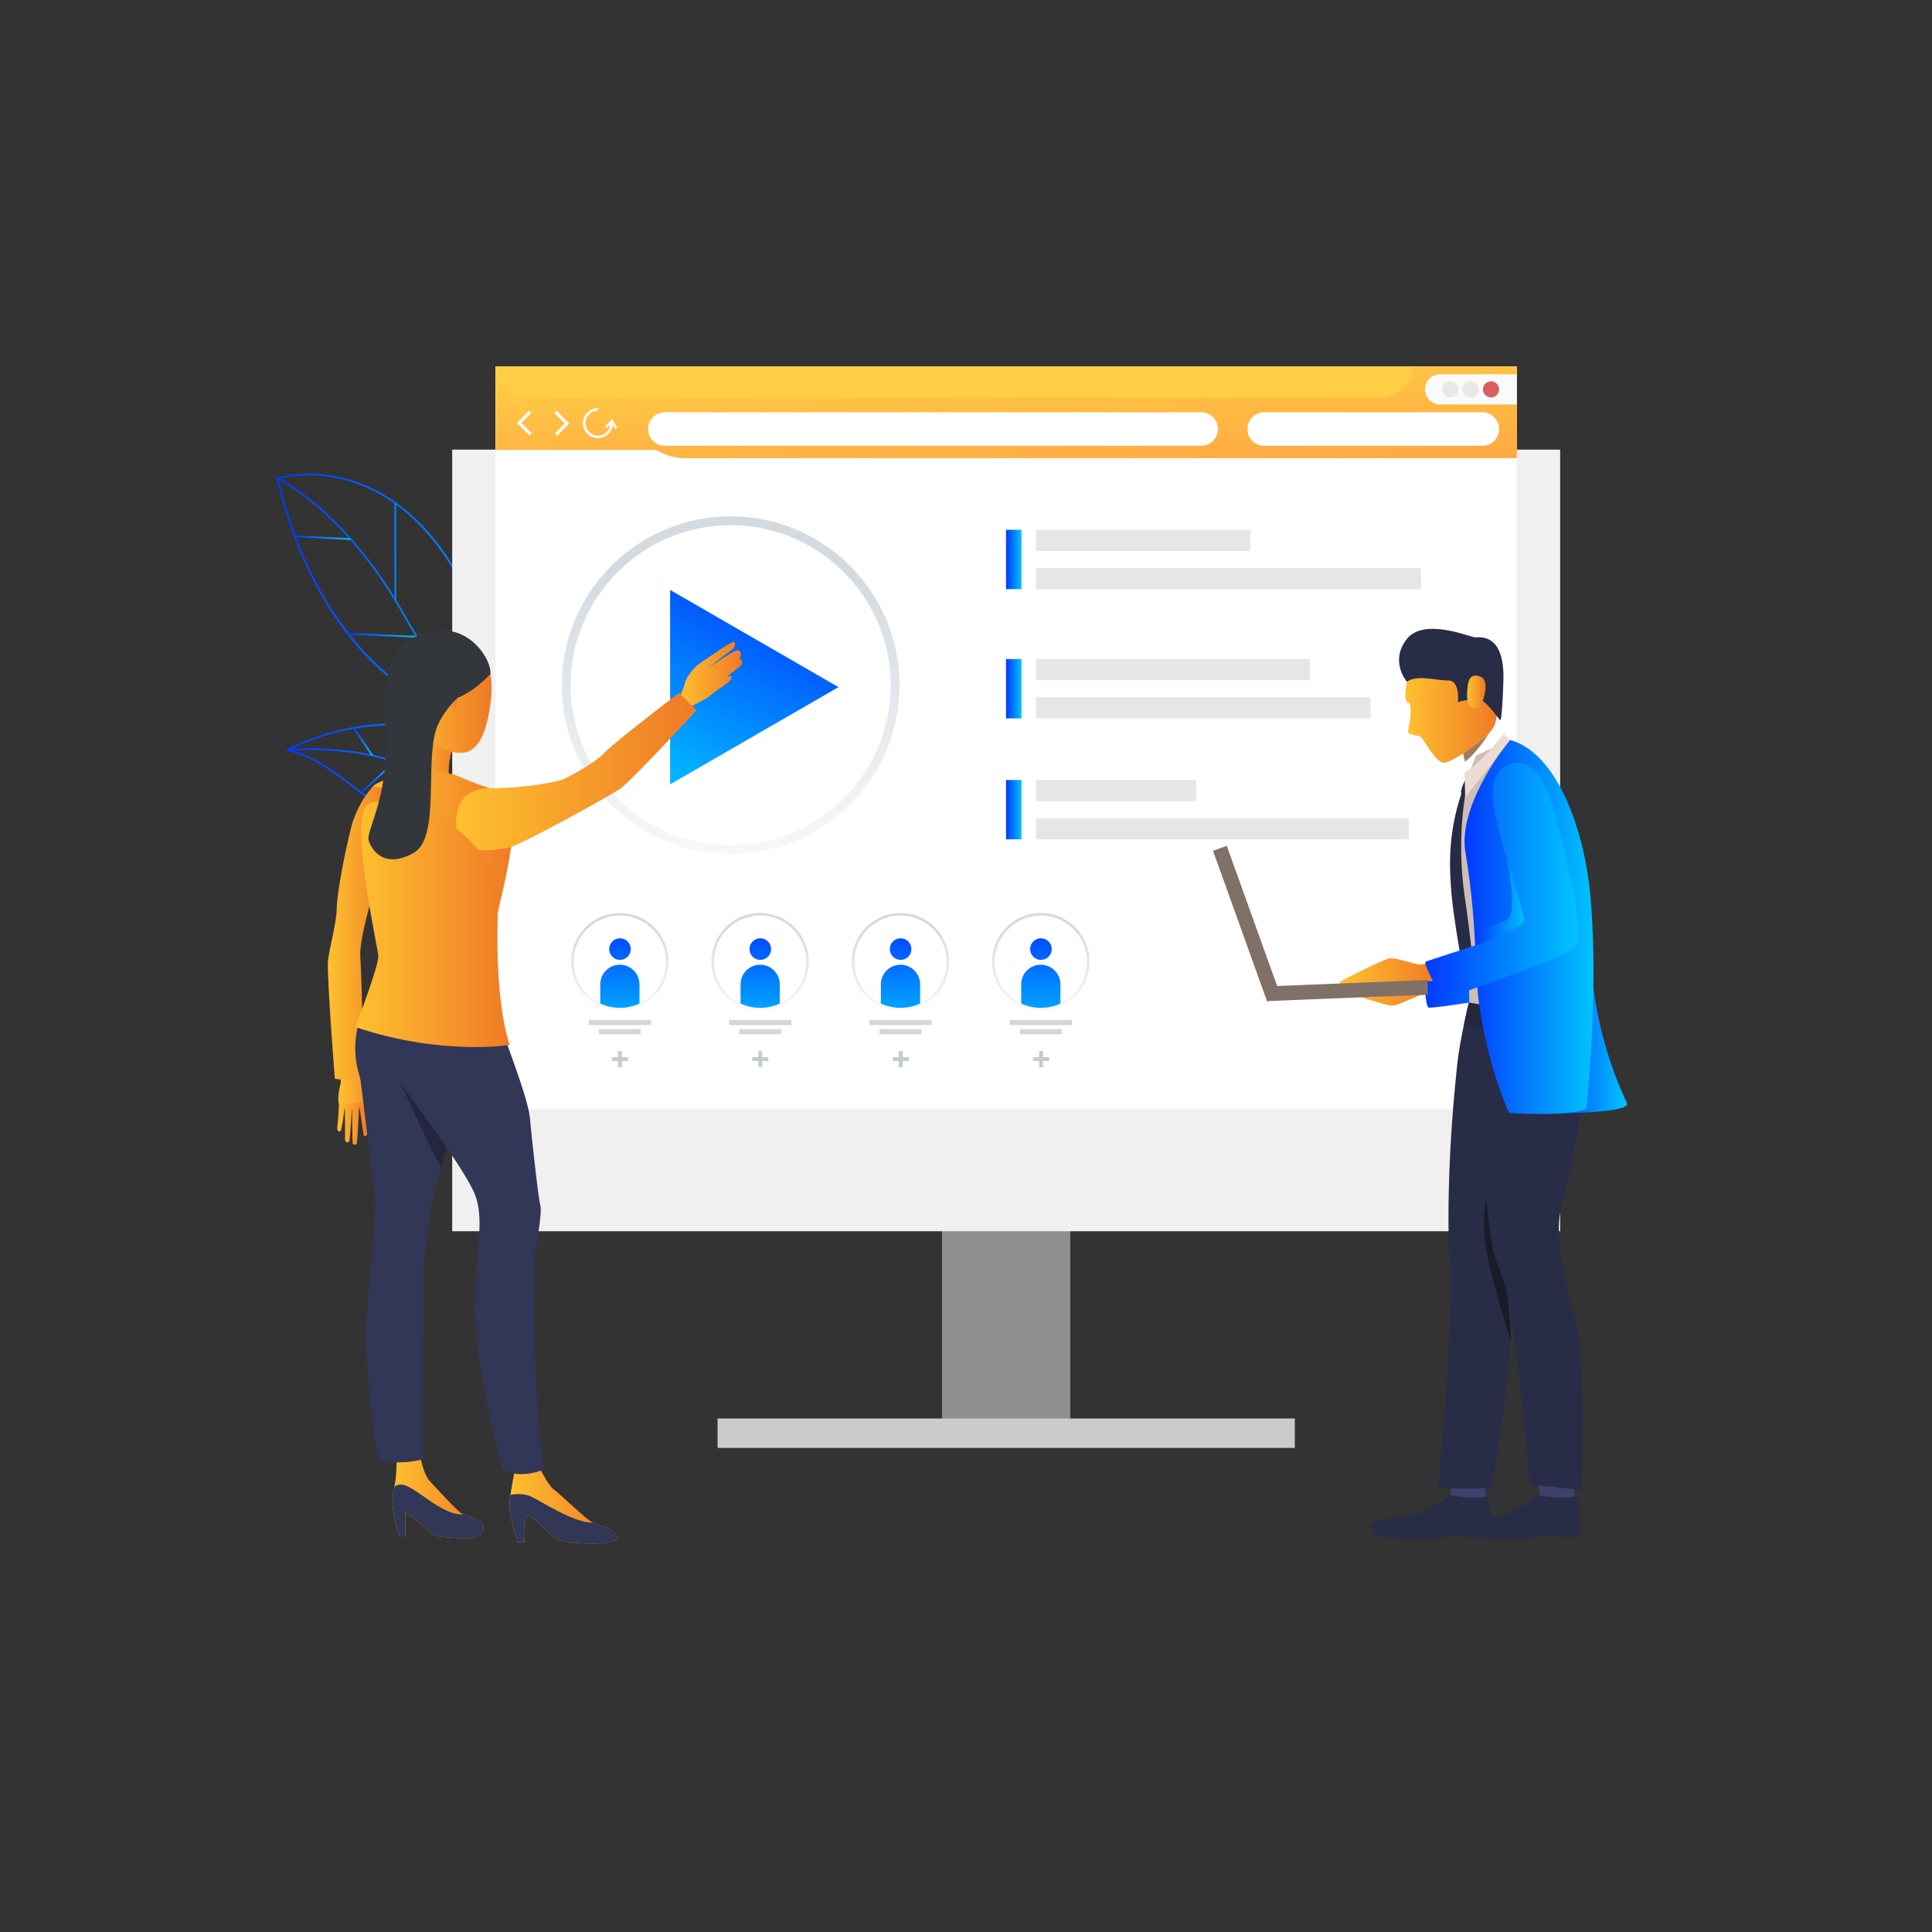 <?xml version="1.0" encoding="UTF-8"?> <!-- Generator: Adobe Illustrator 24.1.1, SVG Export Plug-In . SVG Version: 6.00 Build 0) --> <svg xmlns="http://www.w3.org/2000/svg" xmlns:xlink="http://www.w3.org/1999/xlink" version="1.1" id="_x3C_Layer_x3E_" x="0px" y="0px" viewBox="0 0 320 320" style="enable-background:new 0 0 320 320;" xml:space="preserve"><rect x="0" y="0" width="320" height="320" fill="#333333" stroke="none"/> <g> <g> <g> <linearGradient id="SVGID_1_" gradientUnits="userSpaceOnUse" x1="47.621" y1="129.474" x2="91.181" y2="129.474"> <stop offset="0" style="stop-color:#0338FF"></stop> <stop offset="1" style="stop-color:#00C4FF"></stop> </linearGradient> <path style="fill:url(#SVGID_1_);" d="M91.18,135.02c-0.03,0-2.77,0.03-6.61-0.7c-3.54-0.67-8.75-2.13-13.51-5.29 c-4.71-3.13-10.83-4.23-15.13-4.6c-4.66-0.4-8.25-0.05-8.29-0.05l-0.03-0.3c0.04,0,3.65-0.35,8.34,0.05 c4.33,0.37,10.5,1.48,15.27,4.65c4.72,3.14,9.89,4.59,13.4,5.25c3.8,0.72,6.53,0.7,6.55,0.7L91.18,135.02z"></path> </g> <g> <g> <g> <g> <linearGradient id="SVGID_2_" gradientUnits="userSpaceOnUse" x1="47.232" y1="130.231" x2="95.284" y2="130.231"> <stop offset="0" style="stop-color:#0338FF"></stop> <stop offset="1" style="stop-color:#00C4FF"></stop> </linearGradient> <path style="fill:url(#SVGID_2_);" d="M94.6,136.77c-3.14,3.55-16.49,5.74-24.41,1.6c-4.38-2.29-7.85-4.96-10.91-7.32 c-3.99-3.07-7.44-5.73-11.67-6.68l-0.37-0.08l0.33-0.19c0.06-0.04,6.26-3.58,15.11-4.18c5.2-0.35,10.28,0.38,15.11,2.15 c6.03,2.22,11.67,6.09,16.78,11.51l-0.11,0.1l0.11-0.1c0.9,0.95,0.98,1.98,0.22,2.98C94.72,136.63,94.66,136.7,94.6,136.77z M48.05,124.17c4.12,1.04,7.51,3.64,11.41,6.65c3.05,2.35,6.52,5.02,10.87,7.29c3.58,1.87,8.72,2.6,14.1,2.02 c4.56-0.5,8.49-1.91,9.95-3.55c0.06-0.06,0.11-0.13,0.16-0.19c0.66-0.87,0.59-1.74-0.2-2.59 C82.86,121.6,70.8,119.68,62.7,120.22C55.09,120.73,49.45,123.44,48.05,124.17z"></path> </g> </g> </g> </g> <g> <linearGradient id="SVGID_3_" gradientUnits="userSpaceOnUse" x1="58.447" y1="122.844" x2="61.788" y2="122.844"> <stop offset="0" style="stop-color:#0338FF"></stop> <stop offset="1" style="stop-color:#00C4FF"></stop> </linearGradient> <polygon style="fill:url(#SVGID_3_);" points="61.79,125.04 61.54,125.2 58.45,120.65 58.69,120.48 "></polygon> </g> <g> <linearGradient id="SVGID_4_" gradientUnits="userSpaceOnUse" x1="59.721" y1="128.717" x2="65.498" y2="128.717"> <stop offset="0" style="stop-color:#0338FF"></stop> <stop offset="1" style="stop-color:#00C4FF"></stop> </linearGradient> <polygon style="fill:url(#SVGID_4_);" points="65.5,126.25 59.92,131.4 59.72,131.18 65.3,126.03 "></polygon> </g> <g> <linearGradient id="SVGID_5_" gradientUnits="userSpaceOnUse" x1="70.358" y1="124.636" x2="71.292" y2="124.636"> <stop offset="0" style="stop-color:#0338FF"></stop> <stop offset="1" style="stop-color:#00C4FF"></stop> </linearGradient> <polygon style="fill:url(#SVGID_5_);" points="71.29,128.89 70.99,128.91 70.36,120.38 70.65,120.36 "></polygon> </g> </g> <g> <g> <linearGradient id="SVGID_6_" gradientUnits="userSpaceOnUse" x1="45.877" y1="100.918" x2="89.826" y2="100.918"> <stop offset="0" style="stop-color:#0338FF"></stop> <stop offset="1" style="stop-color:#00C4FF"></stop> </linearGradient> <path style="fill:url(#SVGID_6_);" d="M89.73,122.75c-0.04-0.01-3.62-1.29-8.18-4.42c-4.21-2.89-10.14-7.99-14.49-15.91 c-5.05-9.17-10.54-14.96-14.26-18.2c-4.03-3.51-6.9-4.86-6.93-4.88L46,79.09c0.03,0.01,2.93,1.38,6.98,4.91 c3.74,3.25,9.26,9.07,14.33,18.28c4.33,7.87,10.22,12.94,14.4,15.81c4.53,3.11,8.07,4.37,8.11,4.38L89.73,122.75z"></path> </g> <g> <g> <g> <g> <linearGradient id="SVGID_7_" gradientUnits="userSpaceOnUse" x1="45.767" y1="100.517" x2="100.653" y2="100.517"> <stop offset="0" style="stop-color:#0338FF"></stop> <stop offset="1" style="stop-color:#00C4FF"></stop> </linearGradient> <path style="fill:url(#SVGID_7_);" d="M100.65,122.03l-0.81,0.15c-0.03,0-2.67,0.48-6.74,0.41c-3.76-0.07-9.53-0.62-15.73-2.9 c-6.96-2.56-13.02-6.73-18.01-12.39c-6.23-7.07-10.79-16.51-13.56-28.04l-0.03-0.13l0.13-0.04c0.05-0.01,4.72-1.44,10.84,0.03 c3.59,0.86,6.96,2.54,10.03,4.98c3.83,3.05,7.2,7.31,10,12.67c6.31,12.06,12.26,18.26,16.14,21.33 c4.19,3.32,6.91,3.8,6.94,3.8L100.65,122.03z M46.11,79.32c6.26,25.9,20.5,36.09,31.35,40.09c6.16,2.27,11.9,2.82,15.63,2.89 c2.84,0.05,4.98-0.17,6.01-0.3c-1.07-0.34-3.33-1.27-6.38-3.68c-3.9-3.09-9.89-9.32-16.22-21.43 c-6.3-12.04-14.27-16.16-19.85-17.5C51.19,78.07,46.89,79.1,46.11,79.32z"></path> </g> </g> </g> </g> <g> <linearGradient id="SVGID_8_" gradientUnits="userSpaceOnUse" x1="57.624" y1="105.225" x2="69.08" y2="105.225"> <stop offset="0" style="stop-color:#0338FF"></stop> <stop offset="1" style="stop-color:#00C4FF"></stop> </linearGradient> <polygon style="fill:url(#SVGID_8_);" points="69.07,105.62 57.62,105.12 57.64,104.83 69.08,105.33 "></polygon> </g> <g> <linearGradient id="SVGID_9_" gradientUnits="userSpaceOnUse" x1="65.282" y1="91.298" x2="65.585" y2="91.298"> <stop offset="0" style="stop-color:#0338FF"></stop> <stop offset="1" style="stop-color:#00C4FF"></stop> </linearGradient> <polygon style="fill:url(#SVGID_9_);" points="65.59,99.33 65.3,99.33 65.28,83.26 65.57,83.26 "></polygon> </g> <g> <linearGradient id="SVGID_10_" gradientUnits="userSpaceOnUse" x1="48.826" y1="89.061" x2="58.108" y2="89.061"> <stop offset="0" style="stop-color:#0338FF"></stop> <stop offset="1" style="stop-color:#00C4FF"></stop> </linearGradient> <polygon style="fill:url(#SVGID_10_);" points="58.09,89.45 48.83,88.96 48.84,88.68 58.11,89.16 "></polygon> </g> </g> <g> <rect x="156.03" y="172.84" transform="matrix(-1 -1.224647e-16 1.224647e-16 -1 333.312 410.23)" style="fill:#8F8F8F;" width="21.25" height="64.55"></rect> </g> <g> <polygon style="fill:#F0F0F0;" points="74.9,203.93 258.41,203.93 258.41,203.93 258.41,74.47 258.41,74.47 74.9,74.47 "></polygon> </g> <rect x="118.85" y="234.95" style="fill:#CCCCCC;" width="95.61" height="4.87"></rect> <g> <rect x="82.09" y="60.7" transform="matrix(-1 -1.224647e-16 1.224647e-16 -1 333.312 244.342)" style="fill:#FFFFFF;" width="169.14" height="122.95"></rect> </g> <g> <linearGradient id="SVGID_11_" gradientUnits="userSpaceOnUse" x1="82.086" y1="68.121" x2="251.226" y2="68.121"> <stop offset="0" style="stop-color:#FF9F55"></stop> <stop offset="1" style="stop-color:#FFD255"></stop> </linearGradient> <polygon style="fill:url(#SVGID_11_);" points="82.09,75.55 251.23,75.55 251.23,60.7 82.09,60.7 "></polygon> </g> <path style="fill:#F5F7FF;" d="M110.47,70.93H91.96c-1.55,0-2.81-1.26-2.81-2.81l0,0c0-1.55,1.26-2.81,2.81-2.81h18.51 c1.55,0,2.81,1.26,2.81,2.81v0C113.27,69.67,112.02,70.93,110.47,70.93z"></path> <g> <g> <rect x="82.09" y="60.7" style="fill:#FFFFFF;" width="169.14" height="122.95"></rect> </g> <g> <g> <linearGradient id="SVGID_12_" gradientUnits="userSpaceOnUse" x1="167.692" y1="91.431" x2="166.228" y2="57.754"> <stop offset="0" style="stop-color:#FF9340"></stop> <stop offset="1" style="stop-color:#FFCE45"></stop> </linearGradient> <rect x="82.09" y="60.7" style="fill:url(#SVGID_12_);" width="169.14" height="13.82"></rect> </g> <g> <linearGradient id="SVGID_13_" gradientUnits="userSpaceOnUse" x1="178.844" y1="90.946" x2="177.38" y2="57.27"> <stop offset="0" style="stop-color:#FF9340"></stop> <stop offset="1" style="stop-color:#FFCE45"></stop> </linearGradient> <path style="fill:url(#SVGID_13_);" d="M251.23,75.88H113.47c-5.02,0-9.1-4.07-9.1-9.1v0h146.86V75.88z"></path> </g> <g> <path style="fill:#FFFFFF;" d="M198.95,73.84h-88.82c-1.54,0-2.78-1.25-2.78-2.78l0,0c0-1.54,1.25-2.78,2.78-2.78h88.82 c1.54,0,2.78,1.25,2.78,2.78l0,0C201.73,72.59,200.49,73.84,198.95,73.84z"></path> </g> <g> <path style="fill:#FFFFFF;" d="M245.51,73.84h-36.12c-1.54,0-2.78-1.25-2.78-2.78l0,0c0-1.54,1.25-2.78,2.78-2.78h36.12 c1.54,0,2.78,1.25,2.78,2.78l0,0C248.3,72.59,247.05,73.84,245.51,73.84z"></path> </g> <g> <g> <polygon style="fill:#FAFAFA;" points="92.29,72.16 91.9,71.77 93.54,70.14 91.81,68.42 92.19,68.04 94.3,70.14 "></polygon> </g> </g> <g> <g> <polygon style="fill:#FAFAFA;" points="87.71,72.16 85.6,70.05 87.61,68.04 87.99,68.42 86.36,70.05 88.09,71.77 "></polygon> </g> </g> <g> <path style="fill:#FAFAFA;" d="M102.25,70.8l-0.86-1.39l-1.16,1.19l0.31,0.3l0.53-0.54c-0.15,1.04-1,1.79-2.03,1.79 c-1.13,0-2.06-0.92-2.06-2.06c0-1.14,0.92-2.06,2.06-2.06V67.6c-1.38,0-2.49,1.12-2.49,2.49c0,1.38,1.12,2.49,2.49,2.49 c1.25,0,2.28-0.92,2.46-2.17l0.38,0.61L102.25,70.8z"></path> </g> <g> <path style="fill:#FAFAFA;" d="M251.23,66.99h-12.71c-1.38,0-2.5-1.12-2.5-2.5v0c0-1.38,1.12-2.5,2.5-2.5h12.71V66.99z"></path> </g> <g> <g> <path style="fill:#E8E8E8;" d="M241.56,64.49c0,0.74-0.6,1.34-1.34,1.34c-0.74,0-1.34-0.6-1.34-1.34s0.6-1.34,1.34-1.34 C240.96,63.15,241.56,63.75,241.56,64.49z"></path> </g> <g> <path style="fill:#E8E8E8;" d="M244.93,64.49c0,0.74-0.6,1.34-1.34,1.34c-0.74,0-1.34-0.6-1.34-1.34s0.6-1.34,1.34-1.34 C244.33,63.15,244.93,63.75,244.93,64.49z"></path> </g> <g> <path style="fill:#DA5E5E;" d="M248.3,64.49c0,0.74-0.6,1.34-1.34,1.34c-0.74,0-1.34-0.6-1.34-1.34s0.6-1.34,1.34-1.34 C247.7,63.15,248.3,63.75,248.3,64.49z"></path> </g> </g> <g> <linearGradient id="SVGID_14_" gradientUnits="userSpaceOnUse" x1="159.63" y1="88.824" x2="158.734" y2="73.592"> <stop offset="0" style="stop-color:#FF9340"></stop> <stop offset="1" style="stop-color:#FFCE45"></stop> </linearGradient> <path style="fill:url(#SVGID_14_);" d="M228.74,65.83H87.22c-2.84,0-5.14-2.3-5.14-5.14v0h151.79v0 C233.87,63.53,231.57,65.83,228.74,65.83z"></path> </g> </g> </g> <g> <g> <rect x="171.61" y="87.75" style="fill:#E6E6E6;" width="35.49" height="3.51"></rect> <rect x="171.61" y="94.07" style="fill:#E6E6E6;" width="63.76" height="3.51"></rect> <linearGradient id="SVGID_15_" gradientUnits="userSpaceOnUse" x1="166.629" y1="92.663" x2="169.193" y2="92.663"> <stop offset="0" style="stop-color:#0338FF"></stop> <stop offset="1" style="stop-color:#00C4FF"></stop> </linearGradient> <rect x="166.63" y="87.75" style="fill:url(#SVGID_15_);" width="2.56" height="9.83"></rect> </g> <g> <rect x="171.61" y="109.16" style="fill:#E6E6E6;" width="45.37" height="3.51"></rect> <rect x="171.61" y="115.48" style="fill:#E6E6E6;" width="55.4" height="3.51"></rect> <linearGradient id="SVGID_16_" gradientUnits="userSpaceOnUse" x1="166.629" y1="114.077" x2="169.193" y2="114.077"> <stop offset="0" style="stop-color:#0338FF"></stop> <stop offset="1" style="stop-color:#00C4FF"></stop> </linearGradient> <rect x="166.63" y="109.16" style="fill:url(#SVGID_16_);" width="2.56" height="9.83"></rect> </g> <g> <rect x="171.61" y="129.19" style="fill:#E6E6E6;" width="26.51" height="3.51"></rect> <rect x="171.61" y="135.51" style="fill:#E6E6E6;" width="61.75" height="3.51"></rect> <linearGradient id="SVGID_17_" gradientUnits="userSpaceOnUse" x1="166.629" y1="134.101" x2="169.193" y2="134.101"> <stop offset="0" style="stop-color:#0338FF"></stop> <stop offset="1" style="stop-color:#00C4FF"></stop> </linearGradient> <rect x="166.63" y="129.19" style="fill:url(#SVGID_17_);" width="2.56" height="9.83"></rect> </g> </g> <g> <rect x="99.2" y="170.46" style="fill:#D6D6D6;" width="6.94" height="0.85"></rect> <rect x="97.51" y="168.94" style="fill:#D6D6D6;" width="10.31" height="0.85"></rect> <linearGradient id="SVGID_18_" gradientUnits="userSpaceOnUse" x1="102.684" y1="152.482" x2="102.684" y2="171.661"> <stop offset="0" style="stop-color:#0338FF"></stop> <stop offset="1" style="stop-color:#00C4FF"></stop> </linearGradient> <path style="fill:url(#SVGID_18_);" d="M104.48,157.2c0,0.99-0.8,1.79-1.79,1.79c-0.99,0-1.79-0.8-1.79-1.79 c0-0.99,0.8-1.79,1.79-1.79C103.67,155.41,104.48,156.21,104.48,157.2z"></path> <linearGradient id="SVGID_19_" gradientUnits="userSpaceOnUse" x1="102.668" y1="152.482" x2="102.668" y2="171.661"> <stop offset="0" style="stop-color:#0338FF"></stop> <stop offset="1" style="stop-color:#00C4FF"></stop> </linearGradient> <path style="fill:url(#SVGID_19_);" d="M105.92,163.04v3.41c-0.99,0.45-2.09,0.7-3.25,0.7c-1.16,0-2.26-0.25-3.25-0.7v-3.41 c0-1.79,1.45-3.25,3.25-3.25C104.46,159.79,105.92,161.25,105.92,163.04z"></path> <g> <linearGradient id="SVGID_20_" gradientUnits="userSpaceOnUse" x1="102.668" y1="153.723" x2="102.668" y2="170.518"> <stop offset="0" style="stop-color:#D3DAE0"></stop> <stop offset="1" style="stop-color:#FFFFFF"></stop> </linearGradient> <path style="fill:url(#SVGID_20_);" d="M102.67,167.36c-1.16,0-2.29-0.24-3.34-0.72c-2.88-1.31-4.74-4.19-4.74-7.35 c0-4.45,3.62-8.07,8.07-8.07c4.45,0,8.07,3.62,8.07,8.07c0,3.16-1.86,6.04-4.74,7.35C104.95,167.12,103.83,167.36,102.67,167.36z M102.67,151.64c-4.22,0-7.65,3.43-7.65,7.65c0,2.99,1.76,5.73,4.49,6.96c0.99,0.45,2.06,0.68,3.16,0.68 c1.1,0,2.17-0.23,3.16-0.68c2.73-1.24,4.49-3.97,4.49-6.96C110.31,155.07,106.88,151.64,102.67,151.64z"></path> </g> </g> <g> <g> <linearGradient id="SVGID_21_" gradientUnits="userSpaceOnUse" x1="121.019" y1="94.193" x2="121.019" y2="152.4"> <stop offset="0" style="stop-color:#D3DAE0"></stop> <stop offset="1" style="stop-color:#FFFFFF"></stop> </linearGradient> <path style="fill:url(#SVGID_21_);" d="M121.02,141.46c-4.03,0-7.92-0.84-11.56-2.49c-9.97-4.53-16.41-14.53-16.41-25.48 c0-15.42,12.55-27.97,27.97-27.97s27.97,12.55,27.97,27.97c0,10.95-6.44,20.95-16.41,25.48 C128.94,140.62,125.05,141.46,121.02,141.46z M121.02,86.99c-14.61,0-26.5,11.89-26.5,26.5c0,10.37,6.1,19.84,15.55,24.14 c3.44,1.57,7.13,2.36,10.95,2.36c3.82,0,7.51-0.79,10.95-2.36c9.44-4.29,15.55-13.77,15.55-24.14 C147.52,98.88,135.63,86.99,121.02,86.99z"></path> </g> </g> <g> <rect x="122.44" y="170.46" style="fill:#D6D6D6;" width="6.94" height="0.85"></rect> <rect x="120.76" y="168.94" style="fill:#D6D6D6;" width="10.31" height="0.85"></rect> <linearGradient id="SVGID_22_" gradientUnits="userSpaceOnUse" x1="125.927" y1="152.482" x2="125.927" y2="171.661"> <stop offset="0" style="stop-color:#0338FF"></stop> <stop offset="1" style="stop-color:#00C4FF"></stop> </linearGradient> <path style="fill:url(#SVGID_22_);" d="M127.72,157.2c0,0.99-0.8,1.79-1.79,1.79c-0.99,0-1.79-0.8-1.79-1.79 c0-0.99,0.8-1.79,1.79-1.79C126.92,155.41,127.72,156.21,127.72,157.2z"></path> <linearGradient id="SVGID_23_" gradientUnits="userSpaceOnUse" x1="125.911" y1="152.482" x2="125.911" y2="171.661"> <stop offset="0" style="stop-color:#0338FF"></stop> <stop offset="1" style="stop-color:#00C4FF"></stop> </linearGradient> <path style="fill:url(#SVGID_23_);" d="M129.16,163.04v3.41c-0.99,0.45-2.09,0.7-3.25,0.7c-1.16,0-2.26-0.25-3.25-0.7v-3.41 c0-1.79,1.45-3.25,3.25-3.25C127.71,159.79,129.16,161.25,129.16,163.04z"></path> <g> <linearGradient id="SVGID_24_" gradientUnits="userSpaceOnUse" x1="125.911" y1="153.723" x2="125.911" y2="170.518"> <stop offset="0" style="stop-color:#D3DAE0"></stop> <stop offset="1" style="stop-color:#FFFFFF"></stop> </linearGradient> <path style="fill:url(#SVGID_24_);" d="M125.91,167.36c-1.16,0-2.29-0.24-3.34-0.72c-2.88-1.31-4.74-4.19-4.74-7.35 c0-4.45,3.62-8.07,8.07-8.07c4.45,0,8.07,3.62,8.07,8.07c0,3.16-1.86,6.04-4.74,7.35C128.2,167.12,127.07,167.36,125.91,167.36z M125.91,151.64c-4.22,0-7.65,3.43-7.65,7.65c0,2.99,1.76,5.73,4.49,6.96c0.99,0.45,2.06,0.68,3.16,0.68 c1.1,0,2.17-0.23,3.16-0.68c2.73-1.24,4.49-3.97,4.49-6.96C133.56,155.07,130.13,151.64,125.91,151.64z"></path> </g> </g> <g> <rect x="145.68" y="170.46" style="fill:#D6D6D6;" width="6.94" height="0.85"></rect> <rect x="144" y="168.94" style="fill:#D6D6D6;" width="10.31" height="0.85"></rect> <linearGradient id="SVGID_25_" gradientUnits="userSpaceOnUse" x1="149.169" y1="152.482" x2="149.169" y2="171.661"> <stop offset="0" style="stop-color:#0338FF"></stop> <stop offset="1" style="stop-color:#00C4FF"></stop> </linearGradient> <path style="fill:url(#SVGID_25_);" d="M150.96,157.2c0,0.99-0.8,1.79-1.79,1.79c-0.99,0-1.79-0.8-1.79-1.79 c0-0.99,0.8-1.79,1.79-1.79C150.16,155.41,150.96,156.21,150.96,157.2z"></path> <linearGradient id="SVGID_26_" gradientUnits="userSpaceOnUse" x1="149.154" y1="152.482" x2="149.154" y2="171.661"> <stop offset="0" style="stop-color:#0338FF"></stop> <stop offset="1" style="stop-color:#00C4FF"></stop> </linearGradient> <path style="fill:url(#SVGID_26_);" d="M152.4,163.04v3.41c-0.99,0.45-2.09,0.7-3.25,0.7c-1.16,0-2.26-0.25-3.25-0.7v-3.41 c0-1.79,1.45-3.25,3.25-3.25C150.95,159.79,152.4,161.25,152.4,163.04z"></path> <g> <linearGradient id="SVGID_27_" gradientUnits="userSpaceOnUse" x1="149.154" y1="153.723" x2="149.154" y2="170.518"> <stop offset="0" style="stop-color:#D3DAE0"></stop> <stop offset="1" style="stop-color:#FFFFFF"></stop> </linearGradient> <path style="fill:url(#SVGID_27_);" d="M149.15,167.36c-1.16,0-2.29-0.24-3.34-0.72c-2.88-1.31-4.74-4.19-4.74-7.35 c0-4.45,3.62-8.07,8.07-8.07c4.45,0,8.07,3.62,8.07,8.07c0,3.16-1.86,6.04-4.74,7.35C151.44,167.12,150.32,167.36,149.15,167.36z M149.15,151.64c-4.22,0-7.65,3.43-7.65,7.65c0,2.99,1.76,5.73,4.49,6.96c0.99,0.45,2.06,0.68,3.16,0.68 c1.1,0,2.17-0.23,3.16-0.68c2.73-1.24,4.49-3.97,4.49-6.96C156.8,155.07,153.37,151.64,149.15,151.64z"></path> </g> </g> <g> <rect x="168.93" y="170.46" style="fill:#D6D6D6;" width="6.94" height="0.85"></rect> <rect x="167.24" y="168.94" style="fill:#D6D6D6;" width="10.31" height="0.85"></rect> <linearGradient id="SVGID_28_" gradientUnits="userSpaceOnUse" x1="172.412" y1="152.482" x2="172.412" y2="171.661"> <stop offset="0" style="stop-color:#0338FF"></stop> <stop offset="1" style="stop-color:#00C4FF"></stop> </linearGradient> <path style="fill:url(#SVGID_28_);" d="M174.2,157.2c0,0.99-0.8,1.79-1.79,1.79c-0.99,0-1.79-0.8-1.79-1.79 c0-0.99,0.8-1.79,1.79-1.79C173.4,155.41,174.2,156.21,174.2,157.2z"></path> <linearGradient id="SVGID_29_" gradientUnits="userSpaceOnUse" x1="172.396" y1="152.482" x2="172.396" y2="171.661"> <stop offset="0" style="stop-color:#0338FF"></stop> <stop offset="1" style="stop-color:#00C4FF"></stop> </linearGradient> <path style="fill:url(#SVGID_29_);" d="M175.64,163.04v3.41c-0.99,0.45-2.09,0.7-3.25,0.7c-1.16,0-2.26-0.25-3.25-0.7v-3.41 c0-1.79,1.45-3.25,3.25-3.25C174.19,159.79,175.64,161.25,175.64,163.04z"></path> <g> <linearGradient id="SVGID_30_" gradientUnits="userSpaceOnUse" x1="172.396" y1="153.723" x2="172.396" y2="170.518"> <stop offset="0" style="stop-color:#D3DAE0"></stop> <stop offset="1" style="stop-color:#FFFFFF"></stop> </linearGradient> <path style="fill:url(#SVGID_30_);" d="M172.4,167.36c-1.16,0-2.29-0.24-3.34-0.72c-2.88-1.31-4.74-4.19-4.74-7.35 c0-4.45,3.62-8.07,8.07-8.07c4.45,0,8.07,3.62,8.07,8.07c0,3.16-1.86,6.04-4.74,7.35C174.68,167.12,173.56,167.36,172.4,167.36z M172.4,151.64c-4.22,0-7.65,3.43-7.65,7.65c0,2.99,1.76,5.73,4.49,6.96c0.99,0.45,2.06,0.68,3.16,0.68 c1.1,0,2.17-0.23,3.16-0.68c2.73-1.24,4.49-3.97,4.49-6.96C180.04,155.07,176.61,151.64,172.4,151.64z"></path> </g> </g> <g> <rect x="102.35" y="174.08" style="fill:#C5CCD1;" width="0.64" height="2.68"></rect> <rect x="102.35" y="174.08" transform="matrix(-1.836970e-16 1 -1 -1.836970e-16 278.089 72.752)" style="fill:#C5CCD1;" width="0.64" height="2.68"></rect> </g> <g> <rect x="125.61" y="174.08" style="fill:#C5CCD1;" width="0.64" height="2.68"></rect> <rect x="125.61" y="174.08" transform="matrix(-1.836970e-16 1 -1 -1.836970e-16 301.347 49.494)" style="fill:#C5CCD1;" width="0.64" height="2.68"></rect> </g> <g> <rect x="148.87" y="174.08" style="fill:#C5CCD1;" width="0.64" height="2.68"></rect> <rect x="148.87" y="174.08" transform="matrix(-1.836970e-16 1 -1 -1.836970e-16 324.606 26.236)" style="fill:#C5CCD1;" width="0.64" height="2.68"></rect> </g> <g> <rect x="172.12" y="174.08" style="fill:#C5CCD1;" width="0.64" height="2.68"></rect> <rect x="172.12" y="174.08" transform="matrix(-1.836970e-16 1 -1 -1.836970e-16 347.864 2.977)" style="fill:#C5CCD1;" width="0.64" height="2.68"></rect> </g> <linearGradient id="SVGID_31_" gradientUnits="userSpaceOnUse" x1="129.818" y1="95.843" x2="111.317" y2="133.39"> <stop offset="0" style="stop-color:#0338FF"></stop> <stop offset="1" style="stop-color:#00C4FF"></stop> </linearGradient> <polygon style="fill:url(#SVGID_31_);" points="138.88,113.81 110.99,97.71 110.99,129.91 "></polygon> <g> <g> <g> <g> <g> <linearGradient id="SVGID_32_" gradientUnits="userSpaceOnUse" x1="56.041" y1="180.349" x2="63.444" y2="180.349"> <stop offset="0" style="stop-color:#FEC12F"></stop> <stop offset="1" style="stop-color:#EF7A26"></stop> </linearGradient> <path style="fill:url(#SVGID_32_);" d="M58.86,176.97c0,0,0.3,1.63,1.21,1.87c0.78,0.2,1.63,1.03,1.9,1.28 c0.35,0.34,1.82,0.98,1.4,1.42c-0.42,0.45-2.47-0.93-2.96-1.14c-0.49-0.2,0.21,2.06,0.01,2.57c-0.2,0.51-4.01,1.46-4.31-0.15 c-0.3-1.61,0.44-3.52,0.33-3.79c-0.11-0.27-0.26-1.16-0.26-1.16L58.86,176.97z"></path> </g> </g> </g> </g> <g> <g> <g> <g> <linearGradient id="SVGID_33_" gradientUnits="userSpaceOnUse" x1="55.849" y1="186.085" x2="60.849" y2="186.085"> <stop offset="0" style="stop-color:#FEC12F"></stop> <stop offset="1" style="stop-color:#EF7A26"></stop> </linearGradient> <path style="fill:url(#SVGID_33_);" d="M60.44,182.59c0,0,0.59,4.98,0.35,5.34c-0.24,0.36-0.51,0.38-0.58-0.08 c-0.07-0.46-0.71-4.79-0.71-4.79s-0.29,6.01-0.42,6.35c-0.08,0.2-0.6,0.26-0.66,0.02c-0.06-0.24-0.12-6.22-0.12-6.22 s-0.28,5.61-0.47,5.87c-0.17,0.22-0.66,0.16-0.67-0.26c-0.01-0.42-0.04-5.64-0.04-5.64s-0.46,4.07-0.75,4.19 c-0.18,0.07-0.63,0.15-0.48-0.9c0.15-1.05,0.25-3.55,0.25-3.55L60.44,182.59z"></path> </g> </g> </g> </g> <g> <linearGradient id="SVGID_34_" gradientUnits="userSpaceOnUse" x1="112.336" y1="111.764" x2="122.92" y2="111.764"> <stop offset="0" style="stop-color:#FEC12F"></stop> <stop offset="1" style="stop-color:#EF7A26"></stop> </linearGradient> <path style="fill:url(#SVGID_34_);" d="M112.34,115.89c0,0,0.82-1.53,1.1-2.75c0.28-1.22,1.8-2.84,2.42-3.23 c0.62-0.38,5.11-3.6,5.63-3.6c0.52,0,0.22,1-0.23,1.29c-0.45,0.29-4.1,3.13-4.1,3.13s4.54-3.13,5.01-3.05 c0.47,0.08,0.81,0.69,0.3,1.31c0,0,1.03,0.68-0.04,1.51l-2.15,1.66c0,0,1.26-0.66,0.79,0.36c-0.25,0.54-2.89,2.11-3.31,2.6 c-0.42,0.48-3.75,2.1-3.75,2.1L112.34,115.89z"></path> </g> <g> <linearGradient id="SVGID_35_" gradientUnits="userSpaceOnUse" x1="84.358" y1="249.541" x2="102.193" y2="249.541"> <stop offset="0" style="stop-color:#FEC12F"></stop> <stop offset="1" style="stop-color:#EF7A26"></stop> </linearGradient> <path style="fill:url(#SVGID_35_);" d="M85.73,255.43h1.13c0,0-0.38-4.25,0.67-4.29c1.04-0.04,3.62,3.46,5.17,4 c1.54,0.54,9.46,1,9.5-0.46c0.04-1.46-3.04-2.04-4-2.46c-0.96-0.42-5.63-4.96-6.46-5.5c-0.83-0.54-2.21-3.29-2.21-3.29h-4.25 c0,0-0.47,2.31-0.73,4.17c-0.1,0.69-0.17,1.32-0.18,1.75C84.32,250.93,85.73,255.43,85.73,255.43z"></path> </g> <g> <linearGradient id="SVGID_36_" gradientUnits="userSpaceOnUse" x1="64.988" y1="248.252" x2="80.098" y2="248.252"> <stop offset="0" style="stop-color:#FEC12F"></stop> <stop offset="1" style="stop-color:#EF7A26"></stop> </linearGradient> <path style="fill:url(#SVGID_36_);" d="M66.18,254.59h0.94v-3.96c0.78,0.07,3.41,2.55,4.22,3.27c0.81,0.72,1.93,0.69,5.35,0.9 c3.42,0.22,3.74-1.83,3.2-2.53c-0.54-0.7-2.29-1-3.2-1.44c-0.91-0.44-4.51-4.49-5.46-5.45c-0.96-0.96-1.54-3.7-1.54-3.7l-4,0.35 c0,0,0.03,2.51-0.43,4.62v0c0,0,0,0.01,0,0.02c-0.04,0.18-0.08,0.36-0.13,0.53C64.52,249.39,66.18,254.59,66.18,254.59z"></path> </g> <g> <linearGradient id="SVGID_37_" gradientUnits="userSpaceOnUse" x1="68.417" y1="124.378" x2="75.537" y2="124.378"> <stop offset="0" style="stop-color:#FEC12F"></stop> <stop offset="1" style="stop-color:#EF7A26"></stop> </linearGradient> <path style="fill:url(#SVGID_37_);" d="M75.54,122.35c0,0-1.95,4.12-0.91,7.49c0,0-6.01-0.82-6.19-1.52 c-0.18-0.7,0.75-7.02,0.06-8.96C67.8,117.43,75.54,122.35,75.54,122.35z"></path> </g> <g> <linearGradient id="SVGID_38_" gradientUnits="userSpaceOnUse" x1="60.14" y1="145.962" x2="84.986" y2="145.962"> <stop offset="0" style="stop-color:#FEC12F"></stop> <stop offset="1" style="stop-color:#EF7A26"></stop> </linearGradient> <path style="fill:url(#SVGID_38_);" d="M75.68,128.48c0,0,3.48,1.49,5.06,1.95c1.59,0.46,4.85,2.26,4.15,8.09 c-0.7,5.83-2.07,10.83-2.62,13.32c-0.55,2.49-0.78,8.9-0.41,12.06c0,0-8.7,1.48-18.61-1.35c0,0,2.17-5.17,2.22-6.55 c0.05-1.37-5.03-13.09-5.17-14.9c-0.15-1.8-0.76-9.75,2.06-11.29c2.82-1.54,5-1.15,6.2-1.85 C69.76,127.27,74.05,127.8,75.68,128.48z"></path> </g> <g> <linearGradient id="SVGID_39_" gradientUnits="userSpaceOnUse" x1="75.556" y1="127.79" x2="115.363" y2="127.79"> <stop offset="0" style="stop-color:#FEC12F"></stop> <stop offset="1" style="stop-color:#EF7A26"></stop> </linearGradient> <path style="fill:url(#SVGID_39_);" d="M75.66,137.55c0,0-1.33-7,5.46-6.99c5.97,0.01,11.61-1.12,12.55-1.65 c0.95-0.53,4.6-2.32,6.51-4.29c1.92-1.97,12.31-9.87,12.31-9.87l2.87,2.9c0,0-10.96,11.9-12.73,13.06 c-1.77,1.16-16.6,9.44-18.48,9.71C82.27,140.68,76.99,142.11,75.66,137.55z"></path> </g> <g> <linearGradient id="SVGID_40_" gradientUnits="userSpaceOnUse" x1="54.303" y1="154.784" x2="65.13" y2="154.784"> <stop offset="0" style="stop-color:#FEC12F"></stop> <stop offset="1" style="stop-color:#EF7A26"></stop> </linearGradient> <path style="fill:url(#SVGID_40_);" d="M54.32,159.19c-0.2,2.47,1.14,19.5,1.14,19.5l4.83,0.56c0,0-0.34-16.82-0.61-20.7 c-0.08-1.14,0.19-2.9,0.6-4.79v0c0.26-1.21,0.58-2.47,0.91-3.68c0.91-3.34,1.9-6.24,1.9-6.24s5.41-14.07-1.38-13.5 c0,0-2.52,2.6-3.59,6.87c-1.07,4.27-2.29,10.66-2.34,13.2C55.74,152.95,54.47,157.38,54.32,159.19z"></path> </g> <g> <path style="fill:#323657;" d="M80.69,163.76c0,0,1.56,3.68,1.7,4.62c0.14,0.93,5.02,13.09,5.36,16.65 c0.34,3.6,1.38,13.2,1.74,14.58c0.37,1.37-0.83,7.52-1.01,8.89c-0.18,1.37-0.09,23.84,1.56,34.93c0,0-3.85,1.65-6.78,0 c0,0-4.86-17.33-4.58-27.32c0.28-9.99,1.54-14.21-0.01-18.24c-1.55-4.03-10.63-16.13-11.54-17.42 c-0.92-1.28-6.66-8.38-1.22-16.06C71.34,156.7,80.69,163.76,80.69,163.76z"></path> </g> <g> <path style="fill:#323657;" d="M61.92,196.58c0.48,3.21-0.02,7.43-1.03,19.16c-1.01,11.73,1.76,25.94,1.76,25.94 c3.48,1.19,7.49,0,7.49,0c-0.09-0.83,0-28.6,0-31.08c0-2.48,0.71-5.28,0.89-8.13c0.13-1.94,1.03-5.51,2.04-9.15 c0.3-1.09,0.62-2.19,0.92-3.25c0,0,0,0,0,0c0.17-0.6,0.34-1.18,0.5-1.75c1.43-4.95,3.35-24.07,3.35-24.07s-10.64-8.57-15.82-0.5 c-5.18,8.07-2.52,13.93-2.34,14.94C59.88,179.71,61.44,193.37,61.92,196.58z"></path> </g> <g> <linearGradient id="SVGID_41_" gradientUnits="userSpaceOnUse" x1="58.853" y1="153.046" x2="84.422" y2="153.046"> <stop offset="0" style="stop-color:#FEC12F"></stop> <stop offset="1" style="stop-color:#EF7A26"></stop> </linearGradient> <path style="fill:url(#SVGID_41_);" d="M82.54,149.34c0,0-0.95,15.19,1.88,23.73c0,0-11.23,1.87-25.57-2.96 c0,0,3.94-10.21,3.81-11.81c-0.14-1.6-4.28-20.19-2.29-24.35C62.36,129.81,81.83,135.71,82.54,149.34z"></path> </g> <g> <linearGradient id="SVGID_42_" gradientUnits="userSpaceOnUse" x1="65.81" y1="115.056" x2="81.418" y2="115.056"> <stop offset="0" style="stop-color:#FEC12F"></stop> <stop offset="1" style="stop-color:#EF7A26"></stop> </linearGradient> <path style="fill:url(#SVGID_42_);" d="M73.36,105.42c2.57-0.1,9.13,0.89,7.91,10.78c-1.22,9.88-4.79,9.03-8.33,7.72 c-3.54-1.31-7.28-9.31-7.13-11.36C65.96,110.49,66.03,105.72,73.36,105.42z"></path> </g> <g> <path style="fill:#33373B;" d="M81.23,111.63c0,0-3.14,3.45-6.08,4.12c0,0-2.51,3.81-6.46,4.54c0,0-7.69-8.5-0.31-13.94 C75.76,100.91,81.5,108.6,81.23,111.63z"></path> </g> <g> <linearGradient id="SVGID_43_" gradientUnits="userSpaceOnUse" x1="73.246" y1="115.711" x2="75.831" y2="115.711"> <stop offset="0" style="stop-color:#FEC12F"></stop> <stop offset="1" style="stop-color:#EF7A26"></stop> </linearGradient> <path style="fill:url(#SVGID_43_);" d="M75.79,114.42c-0.06-0.55-1.18-1.74-2.2-0.57c-1.02,1.17,0.47,4.17,1.11,4.22 C75.34,118.11,76.01,116.51,75.79,114.42z"></path> </g> <g> <path style="fill:#23263D;" d="M66.33,179.34c0.08,0.18,5.38,11.95,6.75,13.99c0.3-1.09,0.62-2.19,0.92-3.25c0,0,0,0,0,0 S66.51,179.6,66.33,179.34z"></path> </g> <g> <path style="fill:#323657;" d="M66.18,254.59h0.94v-3.96c0.78,0.07,3.41,2.55,4.22,3.27c0.81,0.72,1.93,0.69,5.35,0.9 c3.42,0.22,3.74-1.83,3.2-2.53c-0.54-0.7-2.29-1-3.2-1.44c-3.66,0.2-8.13-4.95-10.27-4.94c-1.14,0.01-1.13,0.64-1.16,0.76v0 c0,0,0,0.01,0,0.02c-0.04,0.18-0.08,0.36-0.13,0.53C64.52,249.39,66.18,254.59,66.18,254.59z"></path> </g> <g> <path style="fill:#323657;" d="M85.73,255.43h1.13c0,0-0.38-4.25,0.67-4.29c1.04-0.04,3.62,3.46,5.17,4 c1.54,0.54,9.46,1,9.5-0.46c0.04-1.46-3.04-2.04-4-2.46c-3.27-0.01-8.58-3.6-10.22-4.33c-1.65-0.73-3.43-0.29-3.43-0.29 c-0.1,0.69-0.17,1.32-0.18,1.75C84.32,250.93,85.73,255.43,85.73,255.43z"></path> </g> <g> <path style="fill:#33373B;" d="M71.38,104.78c0,0-8.94-0.21-7.6,15.15c1.03,11.8-3.31,17.64-2.7,19.36c0.61,1.72,2.71,4.6,7.4,2 c4.69-2.59,1.6-16.12,4.12-21.39c2.52-5.26,8.05-7.7,8.05-7.7S79.7,103.24,71.38,104.78z"></path> </g> </g> <linearGradient id="SVGID_44_" gradientUnits="userSpaceOnUse" x1="221.79" y1="164.142" x2="237.879" y2="164.142"> <stop offset="0" style="stop-color:#FEC12F"></stop> <stop offset="1" style="stop-color:#EF7A26"></stop> </linearGradient> <path style="fill:url(#SVGID_44_);" d="M237.72,164.92c0,0-1.53-0.17-2.24-0.13c-0.72,0.04-3.91,1.83-4.98,1.78 c-1.07-0.05-8.25-2.4-8.58-2.58c-0.33-0.19,0.09-0.7,0.09-0.7l15.87-1.56L237.72,164.92z"></path> <g> <linearGradient id="SVGID_45_" gradientUnits="userSpaceOnUse" x1="235.904" y1="153.113" x2="259.832" y2="153.113"> <stop offset="0" style="stop-color:#0338FF"></stop> <stop offset="1" style="stop-color:#00C4FF"></stop> </linearGradient> <path style="fill:url(#SVGID_45_);" d="M250.48,139.33l1.64,16.72c0,0,0.72,2.07-3.97,2.83c-4.78,0.78-12.25,2.4-12.25,2.4 s0.12,5.58,0.75,5.61c1.82,0.1,15.39-2.2,20.76-3.33c4.26-0.9,1.59-23.7,1.59-23.7L250.48,139.33z"></path> </g> <linearGradient id="SVGID_46_" gradientUnits="userSpaceOnUse" x1="221.905" y1="160.991" x2="238.122" y2="160.991"> <stop offset="0" style="stop-color:#FEC12F"></stop> <stop offset="1" style="stop-color:#EF7A26"></stop> </linearGradient> <path style="fill:url(#SVGID_46_);" d="M237.49,159.3c0,0-1.48,0.4-2.2,0.46c-0.72,0.07-4.13-1.23-5.19-1.02 c-1.05,0.21-7.8,3.59-8.1,3.83c-0.3,0.23,0.19,0.68,0.19,0.68l15.93-0.82L237.49,159.3z"></path> <g> <g> <g> <path style="fill:#292C47;" d="M255.09,247.7c0,0-3.3,2.01-4.8,2.76c-1.5,0.75-7.35,1.03-7.92,1.59 c-0.57,0.56-0.34,2.3,0.63,2.47c0.97,0.17,8.09,0.72,10.46,0.14c2.37-0.58,6.82,0.3,7.79-0.05c0.98-0.35,0.28-5.64-0.11-6.82 C260.75,246.6,255.09,247.7,255.09,247.7z"></path> </g> </g> </g> <g> <g> <g> <path style="fill:#3D416B;" d="M254.79,245.54l0.3,2.16c0,0,4.46,0.78,5.8,0.08l-0.36-2.25L254.79,245.54z"></path> </g> </g> </g> <path style="fill:#292C47;" d="M246,169.73c-0.13,1.5-0.22,4.76-0.3,8.19c-0.02,0.76-0.03,1.53-0.04,2.3 c-0.09,4.62-0.13,8.9-0.13,8.9c0.22,5.81,1.14,18.39,2.87,21.22c2.34,3.81,5.04,35.54,5.04,35.54l8.58,0.92 c0,0,0.53-21.21-0.75-26.75c-1.43-6.19-4.18-14.62-2.61-20.25c0.99-3.53,3.04-14.9,3.04-14.9s2.2-12.78-0.08-22.6 C261.05,159.86,246,169.73,246,169.73z"></path> <g> <g> <g> <path style="fill:#292C47;" d="M240.36,247.7c0,0-3.3,2.01-4.8,2.76c-1.5,0.75-7.35,1.03-7.92,1.59 c-0.57,0.56-0.34,2.3,0.63,2.47c0.97,0.17,8.09,0.72,10.46,0.14c2.37-0.58,6.82,0.3,7.79-0.05c0.98-0.35,0.28-5.64-0.11-6.82 C246.02,246.6,240.36,247.7,240.36,247.7z"></path> </g> </g> </g> <g> <g> <g> <path style="fill:#3D416B;" d="M240.06,245.54l0.3,2.16c0,0,4.46,0.78,5.8,0.08l-0.36-2.25L240.06,245.54z"></path> </g> </g> </g> <path style="fill:#292C47;" d="M238.21,246.52h8.79c0,0,2.95-17.01,3.19-24.5c0,0,0,0,0,0c0.03-0.81,0.02-1.52-0.02-2.07 c-0.13-1.59-0.32-3.33-0.49-5.13c0-0.01,0-0.03,0-0.04c-0.52-5.36-0.9-11.25,0.88-15.24c1.49-3.35,5.19-14.29,5.19-14.29 s4.04-12.32,3.22-22.36c-0.21-2.51-15.83,3.8-15.83,3.8c-0.34,1.46-1.39,6.06-1.76,9.47c-2.12,19.5-1.32,32.2-1.32,32.2 C241.27,212.65,238.21,246.52,238.21,246.52z"></path> <g> <path style="fill:#CFBEB6;" d="M244.5,125.11c0,0-3.05,7.25-3.68,11.14c-0.63,3.88,1.95,14.52,2.06,16.72 c0.36,6.82,0.53,14.36,0.53,14.36l14.89,6.64c0,0,1.58-6.06,2.64-13.47c1.06-7.41,0.27-13.82-0.39-18.08 c-2.07-13.37-10.44-19.84-10.44-19.84L244.5,125.11z"></path> </g> <g> <linearGradient id="SVGID_47_" gradientUnits="userSpaceOnUse" x1="232.766" y1="115.966" x2="248.051" y2="115.966"> <stop offset="0" style="stop-color:#FEC12F"></stop> <stop offset="1" style="stop-color:#EF7A26"></stop> </linearGradient> <path style="fill:url(#SVGID_47_);" d="M233.21,112.06c0,0-1.03,3.99,0.04,4.31c0.89,0.26,0.05,4.14-0.03,4.76 c-0.08,0.62,1.65,0.63,2.09,0.91c0.44,0.28,2.57,4.5,3.94,4.31c1.38-0.2,6.91-3.79,8.14-5.92c1.23-2.12,0.67-10.2-1.23-13.19 C244.26,104.23,235.05,105.07,233.21,112.06z"></path> </g> <g> <path style="fill:#292C47;" d="M233.02,112.91c0,0-2.88-3.33-0.05-7.02c2.83-3.69,10.55-0.34,11.33-0.33 c0.78,0.01,4.93-0.73,4.71,7.09c-0.2,6.96-0.54,6.66-0.54,6.66s-2.15-2.92-3.04-3.29c-1.4-0.57-3.96,0.28-3.96,0.28 s0.43-3.61-1.63-3.6C237.78,112.72,234.81,111.7,233.02,112.91z"></path> </g> <g> <linearGradient id="SVGID_48_" gradientUnits="userSpaceOnUse" x1="242.993" y1="114.629" x2="246.05" y2="114.629"> <stop offset="0" style="stop-color:#FEC12F"></stop> <stop offset="1" style="stop-color:#EF7A26"></stop> </linearGradient> <path style="fill:url(#SVGID_48_);" d="M243.07,113.9c0.06-0.5,0.13-2.58,2.09-1.85c1.95,0.73,0.15,5.07-0.13,5.19 C244.74,117.36,242.57,118.07,243.07,113.9z"></path> </g> <path style="fill:#23263D;" d="M242.46,169.74c0,0,0.68-3.21,0.82-3.69l20.09,3.34l-0.21,2.6 C263.16,171.99,248.69,171.12,242.46,169.74z"></path> <linearGradient id="SVGID_49_" gradientUnits="userSpaceOnUse" x1="256.156" y1="169.043" x2="269.494" y2="169.043"> <stop offset="0" style="stop-color:#0338FF"></stop> <stop offset="1" style="stop-color:#00C4FF"></stop> </linearGradient> <path style="fill:url(#SVGID_49_);" d="M263.43,153.68c0,0-1.07,13.98,6.03,29c0.87,1.83-13.3,1.74-13.3,1.74L263.43,153.68z"></path> <g> <linearGradient id="SVGID_50_" gradientUnits="userSpaceOnUse" x1="242.579" y1="153.542" x2="263.933" y2="153.542"> <stop offset="0" style="stop-color:#0338FF"></stop> <stop offset="1" style="stop-color:#00C4FF"></stop> </linearGradient> <path style="fill:url(#SVGID_50_);" d="M242.73,141.24c0.26,1.54,0.49,3.1,0.69,4.66v0c0.39,3.11,0.66,6.22,0.83,9.26 c0.02,0.32,0.03,0.63,0.05,0.95c0.03,0.51,0.05,1.02,0.07,1.52c0.03,0.67,0.05,1.34,0.07,2c0.4,13.82,5.52,24.71,5.52,24.71 s10.16,0.7,12.77-0.73c0,0,1.82-15.57,0.99-30.95c-0.06-1.19-0.14-2.38-0.24-3.55c0,0,0,0,0,0c-1.03-12.46-5.9-24.51-13.36-26.55 C249.94,122.73,241.35,133.13,242.73,141.24z"></path> </g> <rect x="209.85" y="162.89" transform="matrix(-0.999 0.04 -0.04 -0.999 452.679 319.075)" style="fill:#807066;" width="26.53" height="2.43"></rect> <rect x="193.3" y="151.75" transform="matrix(-0.338 -0.941 0.941 -0.338 132.417 399.073)" style="fill:#807066;" width="26.53" height="2.43"></rect> <path style="fill:#191B2B;" d="M246.16,206.85c0.75,4.83,3.97,14.94,4.05,15.16c0.03-0.81,0.02-1.52-0.02-2.07 c-0.13-1.59-0.32-3.33-0.49-5.13c0-0.01,0-0.03,0-0.04c-0.17-1.57-1.29-4.46-2.04-6.42c-0.75-1.98-1.49-9.83-1.49-9.83 S245.4,201.97,246.16,206.85z"></path> <path style="fill:#A77860;" d="M242.34,124.8c0.1,0.44,0.2,0.9,0.29,1.36c1.87-1.29,4.02-4.7,4.15-4.91 C246.02,122.35,242.39,124.76,242.34,124.8z"></path> <linearGradient id="SVGID_51_" gradientUnits="userSpaceOnUse" x1="244.295" y1="149.494" x2="252.748" y2="149.494"> <stop offset="0" style="stop-color:#0338FF"></stop> <stop offset="1" style="stop-color:#00C4FF"></stop> </linearGradient> <path style="fill:url(#SVGID_51_);" d="M244.3,154.38c0.02,0.31,0.03,0.62,0.05,0.92c0.03,0.5,0.05,0.99,0.07,1.49 c2.28-0.46,6.61-1.63,7.91-3.93c1.78-3.15-2.65-10.5-2.75-10.65c0.04,0.2,1.89,9.25,0,10.15 C248.35,152.93,245.8,153.73,244.3,154.38z"></path> <path style="fill:#282B45;" d="M242.76,131.29c0,0-1.55,7.74-0.19,16.97c1.14,7.73,1.58,13.28,1.58,13.28l-0.57,2.18l-1.04-1.67 c0,0-1.79-9.9-2.13-14.02c-0.34-4.15-0.69-9.73,1.71-16.78L242.76,131.29z"></path> <path style="fill:#282B45;" d="M242.87,131.29c0,0-0.19,0.25-0.5,0.34c-0.31,0.09-0.83-0.34,0.46-2.71L242.87,131.29z"></path> <g> <path style="fill:#EDDAD3;" d="M249.08,121.59c0,0-3.92,4.99-6.5,6.35l0.1,4.2l7.43-9.58L249.08,121.59z"></path> </g> <linearGradient id="SVGID_52_" gradientUnits="userSpaceOnUse" x1="236.072" y1="145.943" x2="261.317" y2="145.943"> <stop offset="0" style="stop-color:#0338FF"></stop> <stop offset="1" style="stop-color:#00C4FF"></stop> </linearGradient> <path style="fill:url(#SVGID_52_);" d="M257.59,135.29c-0.3-1.91-2.53-10.02-7.11-8.83c-4.58,1.19-3.29,6.71-2.29,10.87 c1.05,4.35,4.79,14.86,4.14,15.52c-0.65,0.65-5.96,3.06-7.12,3.46c-1.16,0.4-8.51,2.73-9.08,2.98c-0.55,0.24,2.85,6.25,2.85,6.25 s18.33-6.25,21.44-8.27C263.53,155.25,257.59,135.29,257.59,135.29z"></path> </g> </svg> 